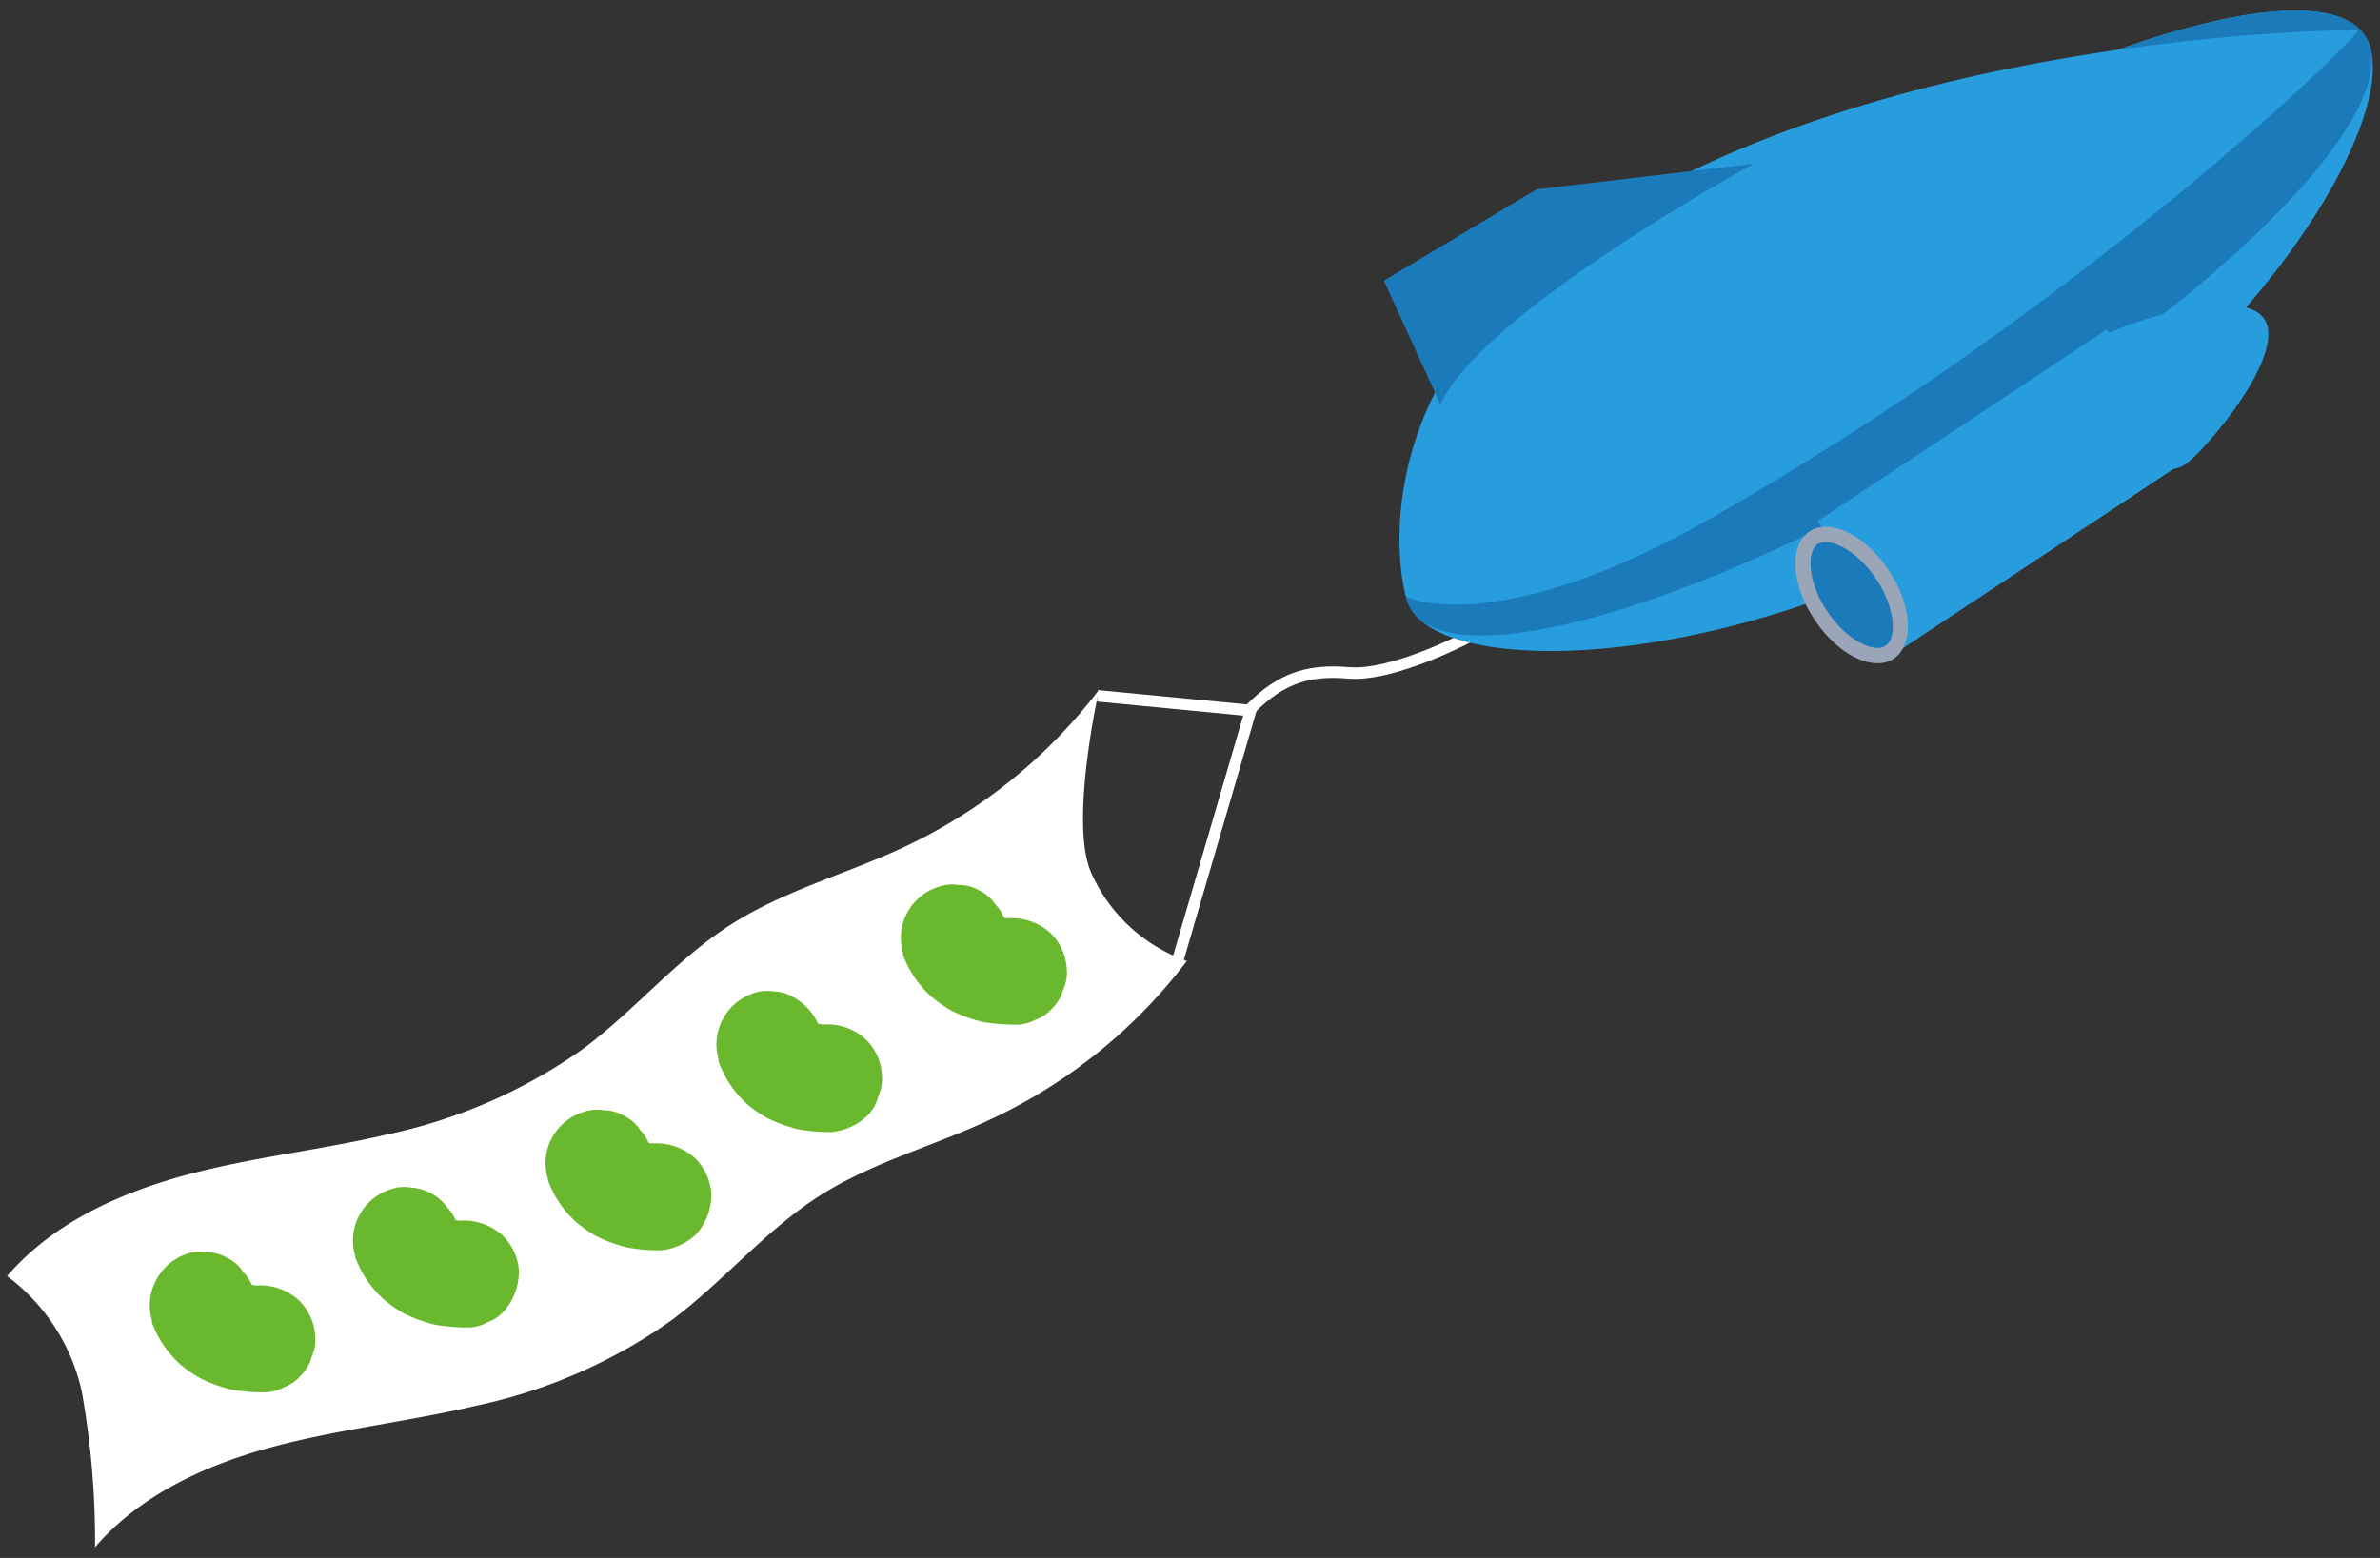 <svg id="レイヤー_1" data-name="レイヤー 1" xmlns="http://www.w3.org/2000/svg" viewBox="0 0 168 110"><rect x="0" y="0" width="168" height="110" fill="#333333" stroke="none"/><defs><style>.cls-2{fill:none;stroke:#fff;stroke-miterlimit:10;stroke-width:.81px}.cls-3{fill:#279dde}.cls-4{fill:#1a7aba}.cls-6{fill:#6ab82d}</style></defs><path d="M83.78 67.85A37.06 37.06 0 0170 79c-4 1.9-8.46 3.06-12.22 5.48s-6.73 6-10.35 8.72a37.17 37.17 0 01-13.85 6.06c-4.75 1.12-9.62 1.64-14.33 2.9s-9.36 3.39-12.54 7.08a60.19 60.19 0 00-.94-11A13.91 13.91 0 00.5 90.1C3.68 86.4 8.33 84.28 13 83s9.58-1.78 14.33-2.9a37.1 37.1 0 0013.85-6.06c3.62-2.7 6.55-6.28 10.35-8.72s8.17-3.59 12.22-5.48A37.06 37.06 0 0077.58 48.7S75.48 58 77 61.56a11.53 11.53 0 006.78 6.29z" fill="#fff"/><path class="cls-2" d="M83.15 67.75l5.13-17.58-10.81-1.04"/><path class="cls-2" d="M87.79 50.56c2.3-2.54 4.3-3.32 7.41-3.05s8.38-2.5 8.38-2.5"/><path class="cls-3" d="M99.59 43c2.94 4.9 23 4.42 41.57-6.72S169.93 7.52 167 2.62s-20.4.15-39 11.29S96.66 38 99.59 43z"/><path class="cls-4" d="M99.59 43c2.94 4.9 20.58-.17 39.2-11.31S169.93 7.52 167 2.62s-20.22.13-38.84 11.27S96.66 38 99.59 43z"/><path class="cls-3" d="M110.45 17.35C95.62 28.07 99.07 41.94 99.27 42.13S106 45 120.62 36.68C147.46 21.44 167.14 2 166.44 2.12c0 0-34.83-.07-55.99 15.23z"/><path class="cls-3" transform="matrix(-.83 .55 -.55 -.83 277.85 -13.9)" d="M128.73 29.67h24.6v10.86h-24.6z"/><path class="cls-4" d="M132.54 46.29c-1.27 0-2.88-1.14-4-2.83-1.46-2.19-1.7-4.7-.52-5.48a1.47 1.47 0 01.85-.24c1.27 0 2.88 1.14 4 2.83a7.13 7.13 0 011.26 3.43 2.22 2.22 0 01-.73 2.07 1.52 1.52 0 01-.86.24z"/><path d="M128.87 38.28c.88 0 2.37.81 3.56 2.59 1.37 2.05 1.48 4.19.67 4.73a1 1 0 01-.56.15c-.88 0-2.37-.81-3.56-2.59-1.36-2-1.48-4.19-.67-4.74a1.08 1.08 0 01.56-.14m0-1.08a2 2 0 00-1.15.33c-1.45 1-1.28 3.75.37 6.23 1.27 1.9 3 3.07 4.45 3.07a2 2 0 001.15-.33c1.45-1 1.28-3.76-.37-6.23-1.26-1.91-3-3.07-4.45-3.07z" fill="#9aa5b7"/><path class="cls-3" d="M148.64 30.06c1.65 2.48 4.16 3.71 5.6 2.74s7.24-7.81 5.59-10.28-10.12.35-11.56 1.31-1.27 3.76.37 6.23z"/><path class="cls-4" d="M123.78 11.56l-15.32 1.81-10.78 6.45 4 8.74c2.86-6.46 22.1-17 22.1-17z"/><path class="cls-6" d="M10.7 93.31a7.34 7.34 0 002.08 3.07 9 9 0 001.35.93 9.64 9.64 0 001.61.64 4.84 4.84 0 00.93.22 12.44 12.44 0 002 .14 2.92 2.92 0 001.39-.37 2.89 2.89 0 001.19-.83A2.94 2.94 0 0022 95.8a2.86 2.86 0 00.25-1.45 3.81 3.81 0 00-1.21-2.59 4 4 0 00-2.76-1h-.72l1 .08a5.45 5.45 0 01-1.32-.28l.95.35a3.86 3.86 0 01-.9-.47l.83.59a3.45 3.45 0 01-.69-.63l.63.76a3.57 3.57 0 01-.5-.78l.41.87a1.08 1.08 0 01-.08-.19 3 3 0 00-.72-1.25 2.8 2.8 0 00-1.14-1 2.9 2.9 0 00-1.45-.39 3 3 0 00-1.44.13A3.79 3.79 0 0011 90.43a3.71 3.71 0 00-.25 2.88zM25.06 88.72a7.46 7.46 0 002.08 3.07 10.21 10.21 0 001.35.94 9.74 9.74 0 001.62.64 5.73 5.73 0 00.93.22 15.12 15.12 0 002 .14 2.89 2.89 0 001.39-.38 2.77 2.77 0 001.2-.83 4.32 4.32 0 001-2.76 3.81 3.81 0 00-1.21-2.58 4.09 4.09 0 00-2.76-1 5.77 5.77 0 01-.72 0l1 .08a5.35 5.35 0 01-1.31-.26l.95.34a4.57 4.57 0 01-.91-.46l.83.58a4 4 0 01-.68-.62l.63.75a3.57 3.57 0 01-.5-.78l.41.88a1.54 1.54 0 01-.08-.19 2.93 2.93 0 00-.72-1.26A3.44 3.44 0 0029 83.85a2.84 2.84 0 00-1.44.13 3.78 3.78 0 00-2.21 1.86 3.71 3.71 0 00-.26 2.88zM38.66 83.28a7.34 7.34 0 002.08 3.07 9 9 0 001.35.93 9.64 9.64 0 001.61.64 4.84 4.84 0 00.93.22 12.52 12.52 0 002 .14 4.16 4.16 0 002.58-1.2 4.23 4.23 0 001-2.76 3.84 3.84 0 00-1.2-2.59 4.05 4.05 0 00-2.76-1h-.73l1 .08a5.45 5.45 0 01-1.32-.28l1 .35a3.86 3.86 0 01-.9-.47l.83.59a3.74 3.74 0 01-.69-.63l.63.76a4 4 0 01-.5-.78l.41.87a1.08 1.08 0 01-.08-.19 2.86 2.86 0 00-.72-1.25 2.8 2.8 0 00-1.14-1 2.86 2.86 0 00-1.44-.39 2.94 2.94 0 00-1.44.13 3.83 3.83 0 00-2.22 1.86 3.74 3.74 0 00-.25 2.89zM50.7 74.88A7.53 7.53 0 0052.78 78a9.52 9.52 0 001.35.93 9.74 9.74 0 001.62.64 4.84 4.84 0 00.93.22 12.4 12.4 0 002 .14 4.22 4.22 0 002.59-1.2 2.83 2.83 0 00.73-1.36 2.66 2.66 0 00.25-1.45 3.75 3.75 0 00-1.2-2.59 4 4 0 00-2.76-1h-.72l1 .08a5.35 5.35 0 01-1.32-.28l.95.35a4.14 4.14 0 01-.91-.47l.83.59a3.69 3.69 0 01-.68-.63l.63.76a3.57 3.57 0 01-.5-.78l.41.87-.09-.19a4.11 4.11 0 00-1.86-2.21 2.83 2.83 0 00-1.42-.42 3 3 0 00-1.44.13A3.84 3.84 0 0051 72a3.75 3.75 0 00-.25 2.88zM63.71 67.34a7.37 7.37 0 002.08 3.07 10.5 10.5 0 001.35.94 10 10 0 001.61.64 6.27 6.27 0 00.93.22 15.39 15.39 0 002 .14A2.89 2.89 0 0073.1 72a2.77 2.77 0 001.2-.83 2.85 2.85 0 00.75-1.3 2.81 2.81 0 00.25-1.46 3.79 3.79 0 00-1.2-2.58 4.09 4.09 0 00-2.76-1h-.72l1 .08a5.43 5.43 0 01-1.33-.28l1 .34a4.32 4.32 0 01-.91-.46l.83.58a4 4 0 01-.68-.62l.62.75a3.94 3.94 0 01-.49-.78l.41.88-.09-.19a2.82 2.82 0 00-.71-1.26 2.9 2.9 0 00-1.15-1 2.73 2.73 0 00-1.44-.38 2.83 2.83 0 00-1.44.13 3.77 3.77 0 00-2.47 4.74z"/></svg>